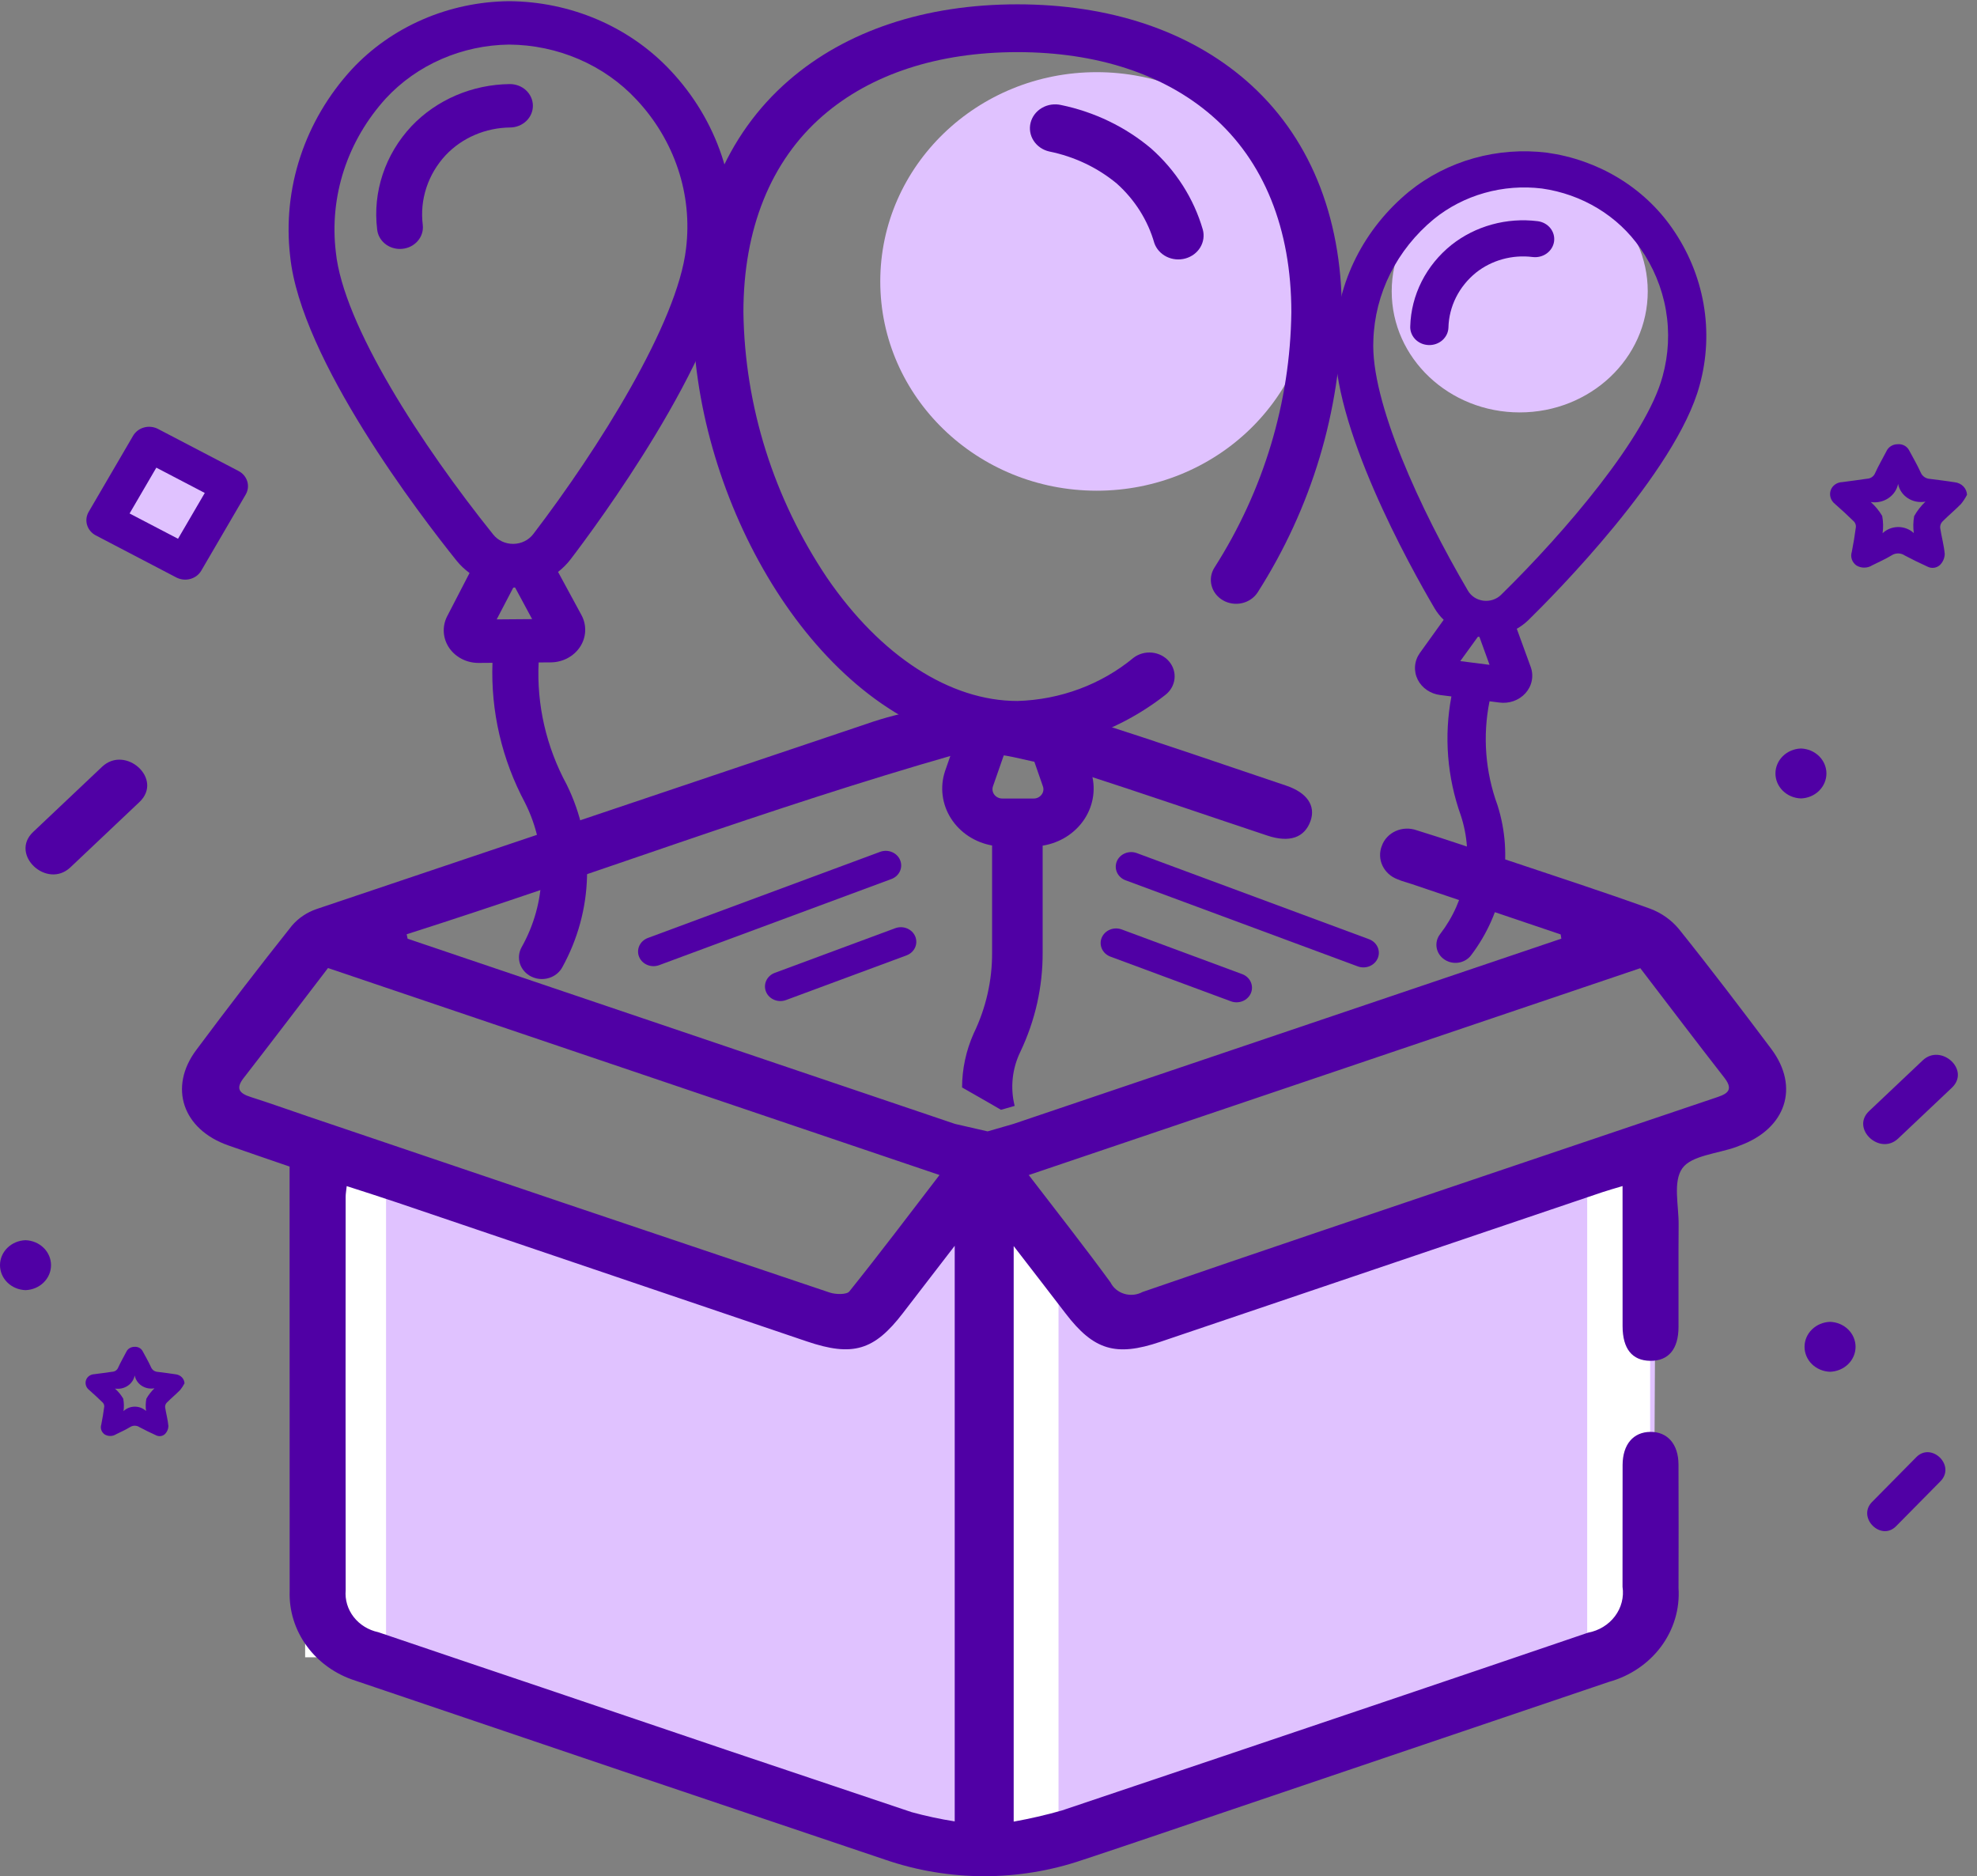 <svg width="137" height="130" viewBox="0 0 137 130" fill="none" xmlns="http://www.w3.org/2000/svg">
<rect x="0" y="0" width="137" height="130" fill="#808080" stroke="none"/>
<path d="M62.376 59.596C62.273 59.346 62.068 59.145 61.808 59.038C61.548 58.931 61.254 58.925 60.99 59.023L44.897 64.99C44.766 65.038 44.647 65.111 44.545 65.203C44.443 65.295 44.362 65.405 44.306 65.527C44.249 65.649 44.219 65.78 44.216 65.913C44.213 66.046 44.238 66.178 44.29 66.302C44.341 66.426 44.418 66.539 44.515 66.635C44.613 66.73 44.73 66.807 44.859 66.86C44.988 66.913 45.127 66.942 45.267 66.944C45.408 66.946 45.548 66.922 45.678 66.874L61.771 60.907C61.902 60.858 62.022 60.786 62.123 60.694C62.224 60.602 62.305 60.491 62.361 60.37C62.417 60.248 62.447 60.117 62.45 59.984C62.453 59.851 62.427 59.719 62.376 59.596Z" fill="#5000A5"/>
<path d="M63.424 64.886C63.32 64.637 63.116 64.436 62.856 64.329C62.596 64.222 62.302 64.216 62.038 64.314L53.691 67.408C53.56 67.456 53.44 67.528 53.339 67.621C53.237 67.713 53.156 67.823 53.1 67.945C53.043 68.067 53.013 68.198 53.01 68.331C53.007 68.464 53.032 68.596 53.084 68.72C53.135 68.844 53.212 68.957 53.309 69.053C53.407 69.148 53.524 69.225 53.653 69.278C53.782 69.331 53.92 69.36 54.061 69.362C54.202 69.364 54.341 69.34 54.472 69.291L62.819 66.197C62.95 66.148 63.069 66.076 63.17 65.984C63.271 65.892 63.352 65.782 63.408 65.66C63.465 65.538 63.495 65.407 63.497 65.275C63.5 65.142 63.475 65.01 63.424 64.886Z" fill="#5000A5"/>
<path d="M77.392 59.682C77.496 59.433 77.7 59.232 77.96 59.125C78.22 59.017 78.514 59.012 78.778 59.11L94.871 65.077C95.002 65.125 95.121 65.198 95.222 65.29C95.323 65.382 95.405 65.492 95.461 65.614C95.517 65.735 95.547 65.867 95.55 65.999C95.552 66.132 95.528 66.264 95.476 66.388C95.425 66.511 95.348 66.624 95.251 66.72C95.153 66.816 95.037 66.892 94.908 66.945C94.78 66.999 94.641 67.027 94.501 67.03C94.36 67.032 94.221 67.009 94.09 66.96L77.997 60.993C77.866 60.945 77.747 60.873 77.646 60.78C77.544 60.688 77.464 60.578 77.407 60.456C77.351 60.335 77.321 60.204 77.318 60.071C77.316 59.938 77.341 59.806 77.392 59.682Z" fill="#5000A5"/>
<path d="M76.345 64.973C76.449 64.723 76.653 64.523 76.913 64.415C77.172 64.308 77.467 64.303 77.731 64.4L86.077 67.495C86.209 67.543 86.328 67.615 86.43 67.707C86.531 67.799 86.613 67.909 86.669 68.031C86.725 68.153 86.756 68.284 86.759 68.418C86.761 68.55 86.737 68.683 86.685 68.807C86.634 68.93 86.557 69.043 86.459 69.139C86.362 69.235 86.245 69.312 86.116 69.365C85.987 69.418 85.848 69.446 85.707 69.449C85.567 69.451 85.427 69.427 85.296 69.378L76.95 66.284C76.819 66.235 76.7 66.163 76.598 66.071C76.497 65.979 76.416 65.868 76.36 65.747C76.304 65.625 76.274 65.494 76.271 65.361C76.268 65.228 76.293 65.097 76.345 64.973Z" fill="#5000A5"/>
<path d="M76 34C84.284 34 91 27.508 91 19.5C91 11.492 84.284 5 76 5C67.716 5 61 11.492 61 19.5C61 27.508 67.716 34 76 34Z" fill="#E0C2FF"/>
<path d="M105.312 28.575C110.212 28.575 114.184 24.819 114.184 20.185C114.184 15.551 110.212 11.795 105.312 11.795C100.413 11.795 96.441 15.551 96.441 20.185C96.441 24.819 100.413 28.575 105.312 28.575Z" fill="#E0C2FF"/>
<path d="M70.313 76.627C69.997 75.363 70.139 74.034 70.717 72.856C71.741 70.699 72.264 68.36 72.252 65.996V58.594C72.848 58.499 73.416 58.284 73.917 57.964C74.418 57.644 74.842 57.226 75.159 56.739C75.475 56.252 75.678 55.706 75.754 55.138C75.829 54.571 75.776 53.995 75.597 53.448L74.83 51.244C76.989 50.575 78.997 49.527 80.747 48.156C81.108 47.88 81.339 47.48 81.389 47.044C81.439 46.607 81.303 46.169 81.011 45.827C80.72 45.485 80.296 45.267 79.835 45.22C79.373 45.173 78.91 45.301 78.549 45.577C76.315 47.428 73.469 48.486 70.501 48.57C65.832 48.57 61.024 45.457 57.308 40.029C53.615 34.523 51.61 28.155 51.516 21.635C51.516 15.85 53.419 11.141 57.022 8.018C60.346 5.136 65.007 3.612 70.501 3.612C75.995 3.612 80.656 5.136 83.98 8.018C87.582 11.141 89.486 15.85 89.486 21.635C89.409 27.873 87.572 33.978 84.163 39.319C83.921 39.694 83.847 40.145 83.957 40.572C84.067 40.999 84.351 41.367 84.748 41.595C85.145 41.824 85.621 41.894 86.072 41.79C86.524 41.686 86.913 41.417 87.154 41.042C90.893 35.18 92.907 28.48 92.988 21.636C92.988 14.897 90.691 9.344 86.347 5.577C82.365 2.125 76.886 0.3 70.5 0.3C64.114 0.3 58.635 2.125 54.654 5.577C50.309 9.344 48.013 14.897 48.013 21.636C48.013 34.011 55.703 48.162 66.245 51.26L65.483 53.447C65.306 53.987 65.251 54.557 65.323 55.119C65.395 55.681 65.591 56.222 65.9 56.707C66.208 57.191 66.621 57.609 67.112 57.933C67.603 58.256 68.161 58.478 68.749 58.583V65.996C68.76 67.935 68.323 69.853 67.469 71.615C66.944 72.798 66.671 74.067 66.668 75.349C68.054 76.131 69.365 76.897 69.365 76.897C69.365 76.897 69.756 76.787 70.313 76.627ZM68.809 54.484L69.724 51.86C70.268 51.892 70.813 51.89 71.356 51.855L72.27 54.484C72.305 54.581 72.315 54.684 72.298 54.785C72.282 54.885 72.24 54.981 72.175 55.063C72.113 55.146 72.03 55.214 71.934 55.26C71.838 55.307 71.731 55.331 71.623 55.329H69.456C69.349 55.329 69.243 55.305 69.147 55.259C69.051 55.213 68.968 55.145 68.905 55.063C68.842 54.98 68.8 54.885 68.784 54.784C68.767 54.684 68.776 54.581 68.81 54.484H68.809Z" fill="#5000A5"/>
<path d="M83.352 15.911C82.728 13.758 81.486 11.811 79.764 10.284C77.992 8.792 75.845 7.756 73.528 7.276C73.076 7.174 72.6 7.245 72.204 7.475C71.809 7.705 71.526 8.074 71.418 8.501C71.31 8.929 71.385 9.379 71.629 9.753C71.871 10.127 72.262 10.395 72.713 10.497C74.45 10.849 76.063 11.616 77.397 12.725C78.646 13.846 79.544 15.271 79.992 16.844C80.135 17.251 80.44 17.589 80.842 17.788C81.244 17.986 81.712 18.03 82.147 17.909C82.582 17.788 82.951 17.512 83.176 17.14C83.4 16.767 83.464 16.327 83.352 15.911Z" fill="#5000A5"/>
<path d="M103.771 55.789C102.926 53.477 102.736 50.995 103.219 48.591L103.902 48.678C104.235 48.723 104.573 48.687 104.888 48.576C105.202 48.465 105.482 48.28 105.702 48.04C105.926 47.794 106.079 47.497 106.144 47.178C106.21 46.859 106.187 46.529 106.076 46.221L105.109 43.567C105.407 43.397 105.681 43.191 105.924 42.954C107.619 41.294 116.156 32.708 117.775 26.706C118.286 24.861 118.38 22.936 118.05 21.055C117.72 19.174 116.974 17.38 115.86 15.791C114.887 14.396 113.614 13.211 112.124 12.313C110.633 11.415 108.96 10.825 107.211 10.58C105.509 10.37 103.778 10.5 102.132 10.963C100.486 11.425 98.961 12.209 97.655 13.265L97.653 13.266C96.103 14.54 94.847 16.102 93.964 17.855C93.082 19.608 92.591 21.515 92.524 23.456C92.23 29.437 97.721 39.276 99.412 42.15C99.585 42.441 99.797 42.709 100.042 42.947L98.391 45.245C98.199 45.515 98.084 45.827 98.059 46.152C98.034 46.476 98.098 46.801 98.246 47.095C98.391 47.38 98.609 47.627 98.881 47.812C99.152 47.998 99.468 48.116 99.8 48.157L100.578 48.256C100.058 51.014 100.283 53.85 101.231 56.504C101.686 57.885 101.793 59.349 101.543 60.776C101.293 62.204 100.694 63.557 99.792 64.727C99.689 64.859 99.616 65.01 99.575 65.17C99.534 65.33 99.527 65.496 99.554 65.658C99.581 65.821 99.641 65.977 99.732 66.117C99.823 66.257 99.942 66.379 100.083 66.476C100.171 66.537 100.266 66.587 100.367 66.625C100.641 66.73 100.944 66.744 101.227 66.667C101.511 66.59 101.759 66.426 101.933 66.2C103.064 64.715 103.818 63.003 104.137 61.197C104.455 59.392 104.33 57.542 103.771 55.789ZM113.66 17.186C114.566 18.482 115.173 19.945 115.44 21.478C115.707 23.012 115.628 24.581 115.21 26.084C114.081 30.266 108.476 36.849 104.017 41.217C103.861 41.37 103.669 41.486 103.457 41.556C103.245 41.627 103.018 41.649 102.795 41.621C102.572 41.593 102.359 41.516 102.174 41.397C101.988 41.277 101.835 41.117 101.726 40.931C98.42 35.31 94.962 27.799 95.17 23.573V23.566C95.221 21.971 95.619 20.403 96.34 18.96C97.061 17.517 98.089 16.231 99.36 15.181C100.383 14.351 101.578 13.734 102.869 13.369C104.16 13.004 105.518 12.899 106.854 13.062C108.231 13.257 109.55 13.726 110.722 14.436C111.895 15.147 112.896 16.084 113.66 17.186H113.66ZM102.408 44.128C102.441 44.115 102.478 44.115 102.512 44.127L102.521 44.132L103.221 46.065L101.193 45.807L102.408 44.128Z" fill="#5000A5"/>
<path d="M100.581 16.97C99.713 17.667 99.01 18.529 98.518 19.5C98.026 20.471 97.756 21.529 97.726 22.606C97.711 22.917 97.82 23.223 98.031 23.462C98.243 23.701 98.542 23.857 98.869 23.897C98.911 23.903 98.953 23.907 98.995 23.908C99.169 23.915 99.343 23.889 99.507 23.832C99.671 23.775 99.821 23.688 99.949 23.576C100.077 23.463 100.18 23.328 100.253 23.178C100.326 23.028 100.366 22.866 100.372 22.701C100.39 21.974 100.569 21.258 100.899 20.601C101.229 19.944 101.702 19.36 102.286 18.888C102.824 18.461 103.45 18.145 104.125 17.959C104.799 17.773 105.507 17.721 106.203 17.808C106.551 17.852 106.904 17.764 107.183 17.562C107.462 17.36 107.646 17.062 107.692 16.733C107.739 16.404 107.646 16.07 107.433 15.806C107.22 15.542 106.904 15.369 106.556 15.325H106.554C105.492 15.193 104.413 15.271 103.385 15.555C102.357 15.838 101.402 16.32 100.581 16.97Z" fill="#5000A5"/>
<path d="M39.273 54.368C37.855 51.755 37.183 48.836 37.326 45.901L38.154 45.895C38.557 45.894 38.954 45.798 39.307 45.615C39.661 45.432 39.96 45.169 40.178 44.848C40.401 44.519 40.529 44.142 40.55 43.752C40.571 43.362 40.484 42.974 40.298 42.626L38.671 39.626C38.995 39.376 39.284 39.087 39.53 38.767C41.247 36.522 49.853 24.947 50.701 17.553C50.977 15.279 50.743 12.975 50.014 10.793C49.284 8.61 48.075 6.598 46.467 4.887C45.06 3.385 43.334 2.181 41.402 1.353C39.469 0.525 37.374 0.092 35.252 0.082C33.191 0.105 31.157 0.538 29.284 1.352C27.41 2.165 25.738 3.342 24.375 4.806L24.374 4.808C22.759 6.57 21.547 8.628 20.812 10.854C20.078 13.08 19.837 15.425 20.105 17.742C20.829 24.898 29.12 35.711 31.645 38.856C31.903 39.174 32.203 39.458 32.538 39.703L30.988 42.698C30.807 43.05 30.727 43.44 30.755 43.829C30.783 44.219 30.918 44.595 31.147 44.92C31.371 45.236 31.674 45.494 32.03 45.671C32.386 45.848 32.783 45.938 33.185 45.933L34.127 45.926C34.004 49.287 34.78 52.622 36.383 55.624C37.172 57.193 37.561 58.915 37.52 60.652C37.48 62.389 37.01 64.094 36.148 65.628C36.05 65.802 35.989 65.993 35.969 66.19C35.949 66.387 35.971 66.585 36.032 66.774C36.093 66.963 36.193 67.138 36.326 67.29C36.459 67.442 36.622 67.568 36.807 67.661C36.922 67.719 37.045 67.763 37.172 67.793C37.516 67.873 37.878 67.842 38.202 67.705C38.525 67.568 38.791 67.332 38.957 67.036C40.035 65.089 40.624 62.934 40.679 60.737C40.734 58.54 40.253 56.361 39.273 54.368ZM44.102 6.898C45.412 8.293 46.395 9.935 46.987 11.715C47.58 13.494 47.768 15.372 47.54 17.226C46.949 22.377 41.468 31.101 36.952 37.008C36.794 37.215 36.587 37.384 36.347 37.502C36.108 37.619 35.842 37.682 35.572 37.684C35.302 37.687 35.035 37.63 34.793 37.517C34.551 37.405 34.34 37.24 34.178 37.036C29.24 30.886 23.782 22.513 23.271 17.457L23.27 17.449C23.044 15.545 23.236 13.617 23.834 11.786C24.433 9.956 25.424 8.262 26.746 6.81C27.813 5.66 29.123 4.735 30.592 4.094C32.061 3.453 33.655 3.11 35.273 3.089C36.945 3.1 38.596 3.445 40.117 4.102C41.639 4.758 42.997 5.711 44.102 6.898ZM35.562 40.727C35.599 40.706 35.643 40.699 35.685 40.709L35.697 40.713L36.875 42.898L34.419 42.917L35.562 40.727Z" fill="#5000A5"/>
<path d="M28.518 8.741C27.611 9.708 26.93 10.845 26.52 12.079C26.109 13.312 25.978 14.613 26.136 15.897C26.174 16.27 26.358 16.615 26.652 16.866C26.947 17.116 27.33 17.252 27.725 17.249C27.776 17.249 27.826 17.246 27.877 17.241C28.085 17.221 28.288 17.163 28.472 17.069C28.657 16.975 28.819 16.847 28.951 16.693C29.084 16.539 29.182 16.362 29.241 16.172C29.301 15.982 29.32 15.783 29.297 15.585C29.188 14.718 29.273 13.839 29.547 13.005C29.821 12.171 30.278 11.402 30.889 10.746C31.451 10.152 32.139 9.675 32.907 9.346C33.675 9.017 34.507 8.842 35.351 8.833C35.559 8.832 35.766 8.791 35.958 8.714C36.15 8.637 36.325 8.525 36.471 8.384C36.618 8.244 36.733 8.077 36.812 7.894C36.89 7.711 36.929 7.515 36.928 7.317C36.926 7.12 36.883 6.925 36.802 6.743C36.72 6.561 36.602 6.396 36.453 6.258C36.304 6.119 36.128 6.01 35.934 5.936C35.74 5.862 35.533 5.825 35.325 5.826H35.323C34.037 5.84 32.768 6.106 31.597 6.608C30.426 7.11 29.377 7.836 28.518 8.741Z" fill="#5000A5"/>
<path d="M66.985 83.13C66.985 83.13 62.36 89.266 61.955 89.392C61.55 89.518 60.739 90.796 59.929 91.179C59.118 91.562 59.688 92.329 58.255 91.946C56.821 91.563 21.834 79.553 21.834 79.553V110.725C22.256 111.973 22.98 113.11 23.948 114.047C25.481 115.452 25.341 115.58 28.181 116.602C31.02 117.624 63.932 127.717 65.105 127.972C66.278 128.228 68.192 128.611 68.192 128.611C68.192 128.611 68.034 128.483 69.52 128.611C71.005 128.739 112.748 114.175 112.748 114.175C112.748 114.175 114.369 113.919 114.639 113.153C114.909 112.386 114.639 102.677 114.639 102.677L114.759 79.553L79.381 92.201L76.27 91.179C75.512 90.32 74.867 89.376 74.351 88.368C73.978 87.346 73.708 85.813 73.167 85.302C72.319 84.574 71.429 83.892 70.501 83.258C69.925 82.875 68.743 82.183 68.743 82.183L66.985 83.13Z" fill="#E0C2FF"/>
<path d="M73.352 85.174H67.745V126.202H73.352V85.174Z" fill="white"/>
<path d="M114.35 79.553H109.987V114.832H114.35V79.553Z" fill="white"/>
<path d="M26.752 79.553H21.145V114.832H26.752V79.553Z" fill="white"/>
<path d="M122.739 72.672C120.642 69.882 118.53 67.1 116.343 64.373C115.822 63.742 115.133 63.255 114.346 62.961C111.009 61.759 107.629 60.662 104.263 59.534C102.235 58.855 100.213 58.155 98.167 57.527C97.934 57.444 97.686 57.406 97.437 57.415C97.188 57.424 96.944 57.481 96.719 57.582C96.493 57.683 96.292 57.826 96.127 58.002C95.962 58.178 95.836 58.384 95.757 58.608C95.58 59.053 95.596 59.546 95.801 59.98C96.006 60.414 96.383 60.754 96.851 60.927C97.161 61.064 97.5 61.144 97.824 61.253C101.266 62.417 104.709 63.581 108.151 64.746L108.196 65.038L70.221 77.877L68.44 78.392L66.179 77.874L28.247 65.043L28.181 64.734C40.794 60.719 53.153 56.008 66.179 52.286C67.527 52.12 68.895 52.178 70.221 52.458C71.845 52.84 73.359 53.091 74.797 53.554C79.156 54.959 83.483 56.452 87.826 57.897C89.358 58.407 90.397 58.042 90.811 56.895C91.19 55.845 90.591 54.929 89.137 54.438C84.719 52.947 80.309 51.431 75.867 50.007C70.726 48.326 65.129 48.382 60.027 50.165C47.335 54.434 34.644 58.706 21.953 62.981C21.273 63.21 20.674 63.614 20.222 64.146C17.97 66.98 15.764 69.847 13.604 72.747C11.663 75.337 12.657 78.252 15.808 79.36C17.215 79.855 18.628 80.334 20.068 80.83V82.362C20.068 91.659 20.07 100.956 20.073 110.253C20.028 111.611 20.446 112.946 21.265 114.062C22.084 115.178 23.262 116.015 24.623 116.449C36.856 120.602 49.096 124.737 61.342 128.856C65.76 130.376 70.602 130.382 75.023 128.871C78.517 127.718 81.995 126.522 85.479 125.344C94.151 122.411 102.823 119.475 111.493 116.536C112.957 116.131 114.233 115.267 115.11 114.086C115.986 112.905 116.412 111.477 116.317 110.036C116.325 107.182 116.325 104.327 116.315 101.473C116.309 100.059 115.551 99.202 114.363 99.213C113.182 99.224 112.447 100.081 112.441 101.505C112.431 104.319 112.444 107.133 112.436 109.946C112.544 110.665 112.356 111.396 111.91 111.988C111.465 112.58 110.797 112.987 110.043 113.127C105.387 114.715 100.728 116.295 96.066 117.869C88.57 120.404 81.071 122.931 73.569 125.451C72.476 125.76 71.366 126.016 70.245 126.218V86.339C71.58 88.071 72.717 89.537 73.844 91.01C75.788 93.551 77.322 94.018 80.393 92.978C90.604 89.523 100.815 86.067 111.026 82.61C111.451 82.466 111.886 82.348 112.438 82.181C112.438 85.535 112.434 88.713 112.44 91.89C112.443 93.456 113.102 94.273 114.35 94.29C115.614 94.307 116.311 93.488 116.316 91.949C116.324 89.584 116.304 87.219 116.324 84.853C116.335 83.519 115.917 81.874 116.585 80.942C117.216 80.063 119.017 79.936 120.303 79.477C120.384 79.449 120.461 79.412 120.542 79.382C123.765 78.213 124.731 75.323 122.739 72.672ZM21.27 77.33C19.974 76.892 18.687 76.426 17.382 76.013C16.58 75.759 16.316 75.425 16.881 74.698C18.819 72.202 20.729 69.687 22.73 67.074L65.105 81.415C62.982 84.182 60.958 86.862 58.854 89.485C58.672 89.712 57.908 89.697 57.502 89.561C45.417 85.502 33.34 81.425 21.27 77.33L21.27 77.33ZM66.159 126.202C65.149 126.044 64.15 125.829 63.166 125.559C54.609 122.696 46.059 119.813 37.517 116.91C33.749 115.637 29.977 114.374 26.213 113.092C25.529 112.947 24.924 112.573 24.509 112.039C24.094 111.505 23.897 110.847 23.955 110.187C23.945 101.096 23.944 92.006 23.953 82.915C23.953 82.718 23.991 82.52 24.026 82.183C25.221 82.572 26.353 82.928 27.474 83.308C36.953 86.517 46.431 89.728 55.907 92.943C59.087 94.021 60.576 93.581 62.566 90.986C63.691 89.519 64.821 88.056 66.159 86.319L66.159 126.202ZM118.784 76.094C113.8 77.777 108.816 79.46 103.831 81.143C95.608 83.925 87.377 86.69 79.171 89.521C78.981 89.623 78.771 89.687 78.554 89.709C78.337 89.73 78.117 89.709 77.909 89.647C77.701 89.584 77.508 89.482 77.344 89.346C77.18 89.21 77.047 89.043 76.954 88.856C75.147 86.381 73.243 83.969 71.289 81.417L113.667 67.084C115.648 69.671 117.552 72.188 119.494 74.677C120.247 75.641 119.516 75.847 118.784 76.094L118.784 76.094Z" fill="#5000A5"/>
<path d="M136.308 34.283C136.192 34.509 136.052 34.723 135.89 34.922C135.476 35.343 135.016 35.724 134.6 36.142C134.545 36.202 134.504 36.271 134.478 36.345C134.452 36.419 134.442 36.498 134.448 36.576C134.539 37.182 134.711 37.779 134.764 38.387C134.756 38.662 134.645 38.925 134.452 39.129C134.339 39.243 134.188 39.318 134.025 39.34C133.862 39.362 133.695 39.332 133.553 39.253C133.026 39.017 132.51 38.76 132.001 38.492C131.869 38.4 131.71 38.349 131.546 38.346C131.383 38.344 131.222 38.389 131.087 38.477C130.657 38.74 130.188 38.945 129.734 39.172C129.572 39.275 129.383 39.329 129.188 39.33C128.994 39.331 128.804 39.278 128.641 39.178C128.492 39.07 128.382 38.922 128.325 38.753C128.269 38.584 128.269 38.403 128.325 38.234C128.439 37.666 128.531 37.094 128.607 36.521C128.619 36.383 128.573 36.247 128.479 36.141C128.05 35.719 127.605 35.312 127.152 34.913C127.008 34.799 126.904 34.647 126.853 34.477C126.802 34.306 126.806 34.125 126.866 33.957C126.923 33.8 127.03 33.663 127.171 33.565C127.312 33.466 127.482 33.41 127.658 33.405C128.229 33.336 128.798 33.251 129.368 33.172C129.492 33.168 129.612 33.129 129.713 33.061C129.814 32.993 129.892 32.898 129.936 32.788C130.17 32.268 130.463 31.772 130.725 31.264C130.789 31.122 130.895 31.001 131.03 30.915C131.165 30.829 131.324 30.782 131.487 30.781C131.649 30.763 131.813 30.793 131.956 30.866C132.099 30.94 132.216 31.052 132.289 31.19C132.566 31.704 132.858 32.212 133.101 32.74C133.152 32.866 133.241 32.975 133.357 33.054C133.472 33.133 133.61 33.178 133.752 33.184C134.323 33.253 134.894 33.329 135.462 33.416C135.69 33.441 135.9 33.542 136.055 33.701C136.21 33.861 136.299 34.067 136.308 34.283ZM133.427 34.757C133.217 34.796 133.001 34.795 132.791 34.754C132.582 34.714 132.383 34.633 132.207 34.519C132.03 34.404 131.88 34.258 131.764 34.088C131.648 33.917 131.569 33.727 131.532 33.528C131.453 33.93 131.21 34.286 130.856 34.521C130.503 34.756 130.066 34.851 129.639 34.786C129.953 35.067 130.22 35.391 130.43 35.748C130.504 36.144 130.513 36.548 130.458 36.946C130.743 36.674 131.131 36.52 131.537 36.518C131.942 36.516 132.332 36.667 132.62 36.936C132.567 36.545 132.576 36.149 132.646 35.76C132.854 35.392 133.117 35.054 133.426 34.757H133.427Z" fill="#5000A5"/>
<path d="M12.786 95.85C12.702 96.013 12.601 96.167 12.485 96.311C12.185 96.615 11.853 96.891 11.552 97.193C11.513 97.236 11.483 97.286 11.464 97.34C11.445 97.393 11.438 97.45 11.442 97.506C11.508 97.945 11.633 98.376 11.671 98.815C11.665 99.013 11.585 99.203 11.445 99.351C11.364 99.434 11.255 99.487 11.137 99.504C11.019 99.52 10.899 99.498 10.796 99.441C10.415 99.27 10.042 99.085 9.674 98.891C9.579 98.825 9.465 98.788 9.346 98.786C9.228 98.784 9.112 98.817 9.015 98.88C8.704 99.07 8.365 99.219 8.037 99.383C7.92 99.457 7.783 99.496 7.643 99.497C7.502 99.497 7.365 99.459 7.247 99.386C7.14 99.309 7.06 99.202 7.019 99.08C6.978 98.958 6.978 98.827 7.019 98.705C7.101 98.295 7.168 97.881 7.223 97.467C7.231 97.368 7.198 97.269 7.13 97.193C6.82 96.888 6.499 96.593 6.172 96.305C6.068 96.223 5.992 96.114 5.955 95.99C5.918 95.867 5.921 95.736 5.964 95.615C6.006 95.501 6.083 95.403 6.185 95.331C6.287 95.26 6.41 95.22 6.537 95.216C6.949 95.166 7.36 95.105 7.772 95.048C7.862 95.045 7.948 95.017 8.021 94.968C8.094 94.918 8.15 94.85 8.183 94.771C8.351 94.395 8.563 94.037 8.752 93.669C8.798 93.567 8.875 93.479 8.973 93.417C9.071 93.356 9.186 93.322 9.303 93.321C9.42 93.308 9.538 93.33 9.642 93.383C9.745 93.436 9.829 93.517 9.882 93.616C10.082 93.987 10.294 94.355 10.469 94.737C10.506 94.827 10.57 94.906 10.654 94.963C10.737 95.02 10.837 95.052 10.94 95.057C11.352 95.107 11.764 95.162 12.175 95.224C12.339 95.243 12.491 95.316 12.603 95.43C12.715 95.545 12.78 95.694 12.786 95.85ZM10.705 96.193C10.553 96.221 10.397 96.22 10.245 96.191C10.094 96.161 9.95 96.103 9.823 96.02C9.695 95.938 9.587 95.832 9.503 95.709C9.419 95.586 9.363 95.448 9.336 95.304C9.278 95.595 9.103 95.852 8.847 96.022C8.592 96.192 8.276 96.26 7.968 96.213C8.195 96.416 8.388 96.65 8.539 96.908C8.593 97.194 8.6 97.486 8.56 97.775C8.766 97.578 9.046 97.466 9.339 97.465C9.632 97.464 9.913 97.573 10.121 97.767C10.083 97.485 10.09 97.199 10.141 96.918C10.291 96.652 10.481 96.408 10.705 96.193V96.193Z" fill="#5000A5"/>
<path d="M11.585 38.379C13.636 38.379 15.299 36.806 15.299 34.866C15.299 32.926 13.636 31.354 11.585 31.354C9.534 31.354 7.871 32.926 7.871 34.866C7.871 36.806 9.534 38.379 11.585 38.379Z" fill="#E0C2FF"/>
<path d="M16.529 32.634L10.95 29.721C10.655 29.567 10.307 29.53 9.984 29.618C9.661 29.706 9.387 29.913 9.225 30.191L6.144 35.468C5.981 35.747 5.942 36.075 6.036 36.381C6.129 36.687 6.347 36.945 6.642 37.099L12.221 40.013C12.367 40.089 12.527 40.137 12.693 40.155C12.859 40.172 13.026 40.159 13.187 40.115C13.347 40.071 13.496 39.998 13.627 39.9C13.757 39.802 13.865 39.68 13.946 39.542L17.027 34.265C17.189 33.986 17.228 33.658 17.135 33.352C17.042 33.046 16.823 32.788 16.529 32.634ZM12.337 37.33L8.98 35.578L10.833 32.403L14.19 34.156L12.337 37.33Z" fill="#5000A5"/>
<path d="M131.534 78.89C130.264 80.091 128.24 78.198 129.521 76.987L133.24 73.47C134.499 72.279 136.57 74.128 135.253 75.373L131.534 78.89Z" fill="#5000A5"/>
<path d="M1.768 89.392C2.242 89.376 2.692 89.188 3.022 88.865C3.352 88.542 3.536 88.111 3.536 87.662C3.536 87.213 3.352 86.782 3.022 86.459C2.692 86.136 2.242 85.947 1.768 85.932C1.294 85.947 0.844 86.136 0.514 86.459C0.184 86.782 0 87.213 0 87.662C0 88.111 0.184 88.542 0.514 88.865C0.844 89.188 1.294 89.376 1.768 89.392Z" fill="#5000A5"/>
<path d="M4.881 60.095C3.249 61.638 0.648 59.206 2.294 57.649L7.074 53.129C8.692 51.598 11.352 53.975 9.66 55.575L4.881 60.095Z" fill="#5000A5"/>
<path d="M131.39 105.752C130.341 106.814 128.669 105.141 129.727 104.07L132.8 100.959C133.84 99.906 135.55 101.542 134.462 102.642L131.39 105.752Z" fill="#5000A5"/>
<path d="M124.8 55.322C125.274 55.307 125.723 55.118 126.052 54.795C126.382 54.472 126.566 54.041 126.566 53.593C126.566 53.144 126.382 52.713 126.052 52.39C125.723 52.067 125.274 51.878 124.8 51.863C124.326 51.878 123.876 52.067 123.547 52.39C123.217 52.713 123.033 53.144 123.033 53.593C123.033 54.041 123.217 54.472 123.547 54.795C123.876 55.118 124.326 55.307 124.8 55.322Z" fill="#5000A5"/>
<path d="M126.817 95.048C127.292 95.033 127.741 94.844 128.071 94.522C128.401 94.199 128.585 93.767 128.585 93.319C128.585 92.87 128.401 92.439 128.071 92.116C127.741 91.793 127.292 91.604 126.817 91.589C126.343 91.604 125.893 91.793 125.563 92.116C125.233 92.439 125.049 92.87 125.049 93.319C125.049 93.767 125.233 94.199 125.563 94.522C125.893 94.844 126.343 95.033 126.817 95.048Z" fill="#5000A5"/>
</svg>
